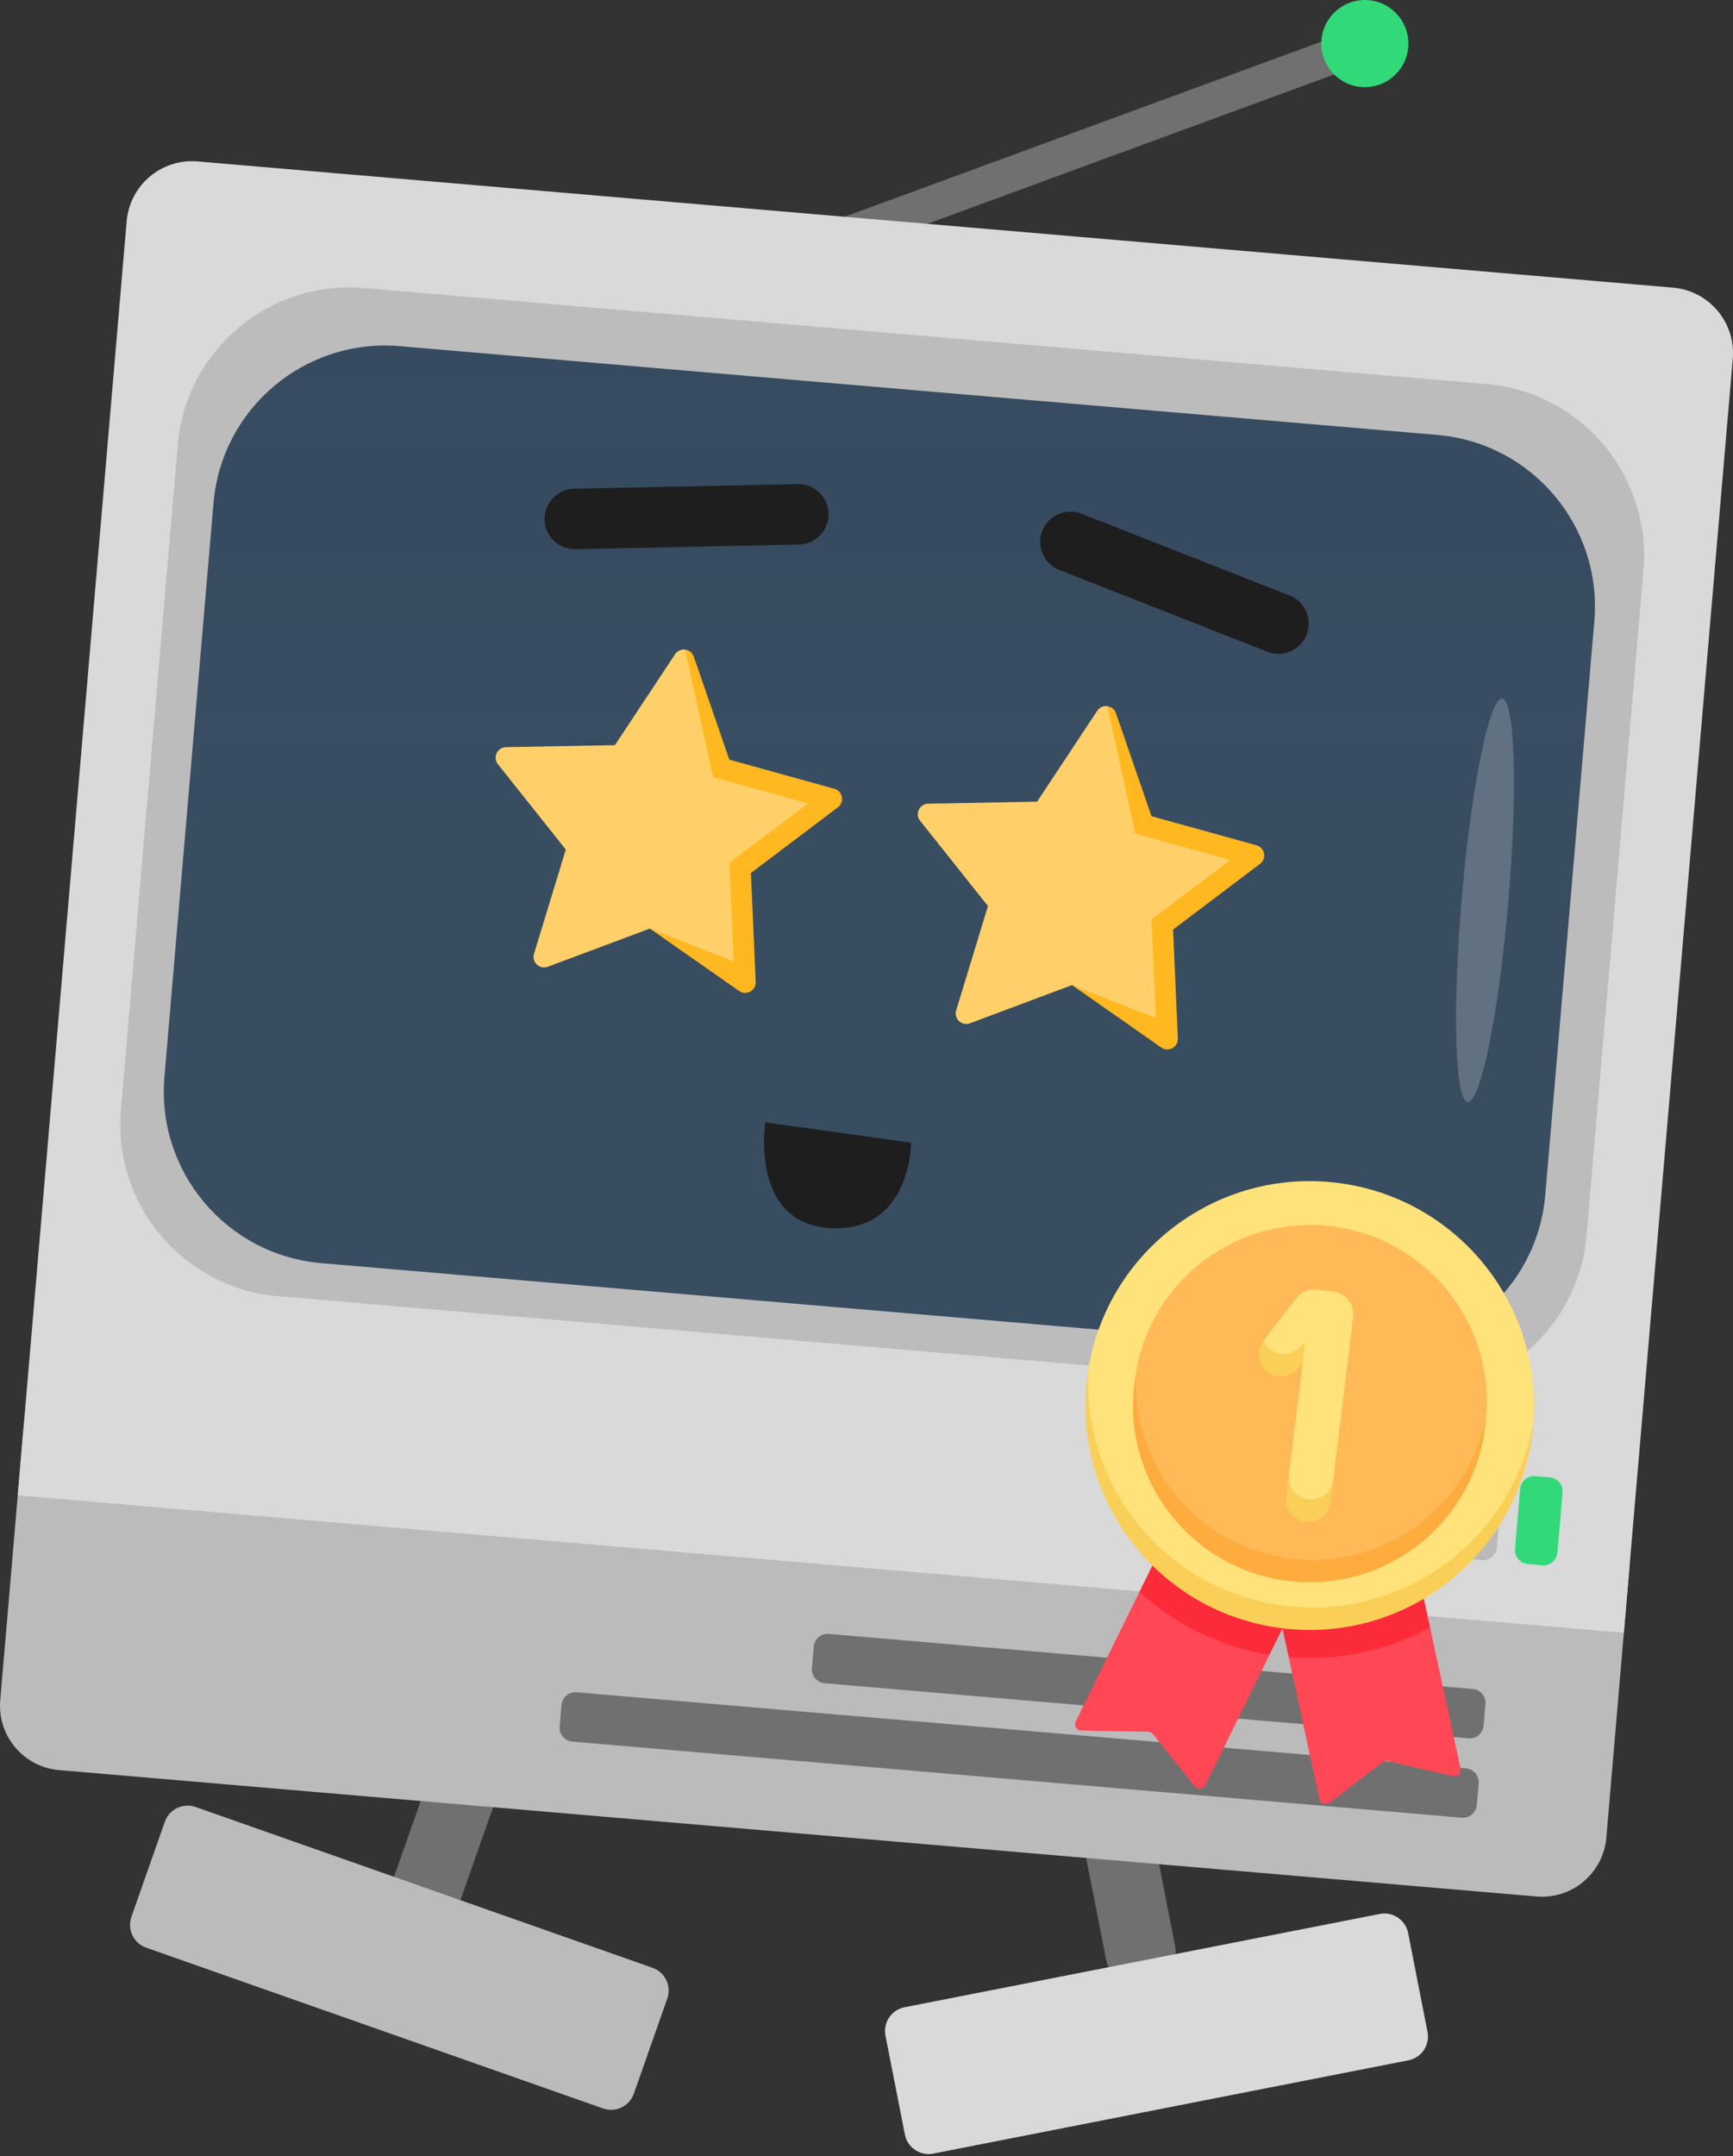 <svg width="238" height="296" viewBox="0 0 238 296" fill="none" xmlns="http://www.w3.org/2000/svg">
<rect x="0" y="0" width="238" height="296" fill="#333333" stroke="none"/>
<path d="M149.255 255.51C148.901 253.71 150.074 251.965 151.873 251.612L154.837 251.031C156.637 250.677 158.382 251.85 158.735 253.649L161.399 267.222C161.752 269.022 160.58 270.767 158.78 271.12L155.816 271.702C154.017 272.055 152.272 270.882 151.918 269.083L149.255 255.51Z" fill="#707070"/>
<path d="M186.633 3.823C187.886 3.363 189.273 4.005 189.733 5.258C190.193 6.51 189.55 7.898 188.298 8.357L98.901 41.178C97.649 41.638 96.261 40.995 95.802 39.743C95.342 38.491 95.984 37.103 97.236 36.643L186.633 3.823Z" fill="#707070"/>
<path d="M58.739 244.509C59.348 242.779 61.243 241.87 62.973 242.479L65.823 243.481C67.553 244.09 68.462 245.985 67.853 247.715L63.263 260.763C62.654 262.493 60.759 263.402 59.029 262.794L56.179 261.791C54.45 261.183 53.541 259.287 54.149 257.558L58.739 244.509Z" fill="#707070"/>
<path d="M22.636 250.097C23.244 248.367 25.139 247.458 26.869 248.067L89.609 270.137C91.339 270.745 92.248 272.641 91.639 274.371L87.049 287.419C86.441 289.149 84.545 290.058 82.816 289.449L20.076 267.379C18.346 266.771 17.437 264.875 18.045 263.145L22.636 250.097Z" fill="#BBBBBB"/>
<path d="M121.605 279.455C121.252 277.656 122.424 275.911 124.223 275.558L189.487 262.749C191.286 262.396 193.031 263.568 193.384 265.367L196.048 278.941C196.401 280.74 195.229 282.485 193.43 282.838L128.166 295.647C126.367 296 124.622 294.828 124.269 293.029L121.605 279.455Z" fill="#D9D9D9"/>
<path d="M3.231 196.011C3.648 191.132 7.942 187.515 12.82 187.932L215.724 205.285C220.603 205.702 224.22 209.995 223.803 214.874L220.605 252.271C220.187 257.15 215.894 260.767 211.015 260.35L8.111 242.998C3.232 242.58 -0.384 238.287 0.033 233.408L3.231 196.011Z" fill="#BBBBBB"/>
<path d="M17.396 30.374C17.82 25.414 22.185 21.736 27.145 22.161L229.755 39.488C234.715 39.912 238.392 44.277 237.968 49.237L223.01 224.15L2.438 205.287L17.396 30.374Z" fill="#D9D9D9"/>
<path d="M24.412 61.081C25.525 48.07 36.974 38.425 49.984 39.538L204.159 52.723C217.169 53.836 226.814 65.284 225.701 78.295L217.895 169.579C216.782 182.589 205.333 192.234 192.323 191.122L38.148 177.937C25.138 176.824 15.493 165.375 16.605 152.365L24.412 61.081Z" fill="#BCBCBC"/>
<path d="M29.319 69.064C30.431 56.054 41.88 46.409 54.891 47.521L197.412 59.71C210.423 60.822 220.068 72.271 218.955 85.282L212.219 164.051C211.106 177.062 199.657 186.707 186.647 185.594L44.125 173.406C31.115 172.293 21.47 160.844 22.582 147.834L29.319 69.064Z" fill="url(#paint0_linear_1806_6379)"/>
<path d="M208.769 204.393C208.859 203.336 209.79 202.552 210.847 202.643L212.845 202.814C213.902 202.904 214.686 203.834 214.595 204.891L213.89 213.136C213.8 214.194 212.87 214.977 211.813 214.887L209.814 214.716C208.757 214.625 207.973 213.695 208.064 212.638L208.769 204.393Z" fill="#32D978"/>
<path d="M171.868 201.237C171.959 200.18 172.889 199.397 173.946 199.487L204.521 202.102C205.579 202.192 206.362 203.122 206.272 204.18L205.567 212.425C205.476 213.482 204.546 214.265 203.489 214.175L172.913 211.56C171.856 211.47 171.073 210.54 171.163 209.482L171.868 201.237Z" fill="#BABABA"/>
<path d="M111.754 226.055C111.844 224.998 112.775 224.214 113.832 224.305L202.255 231.867C203.313 231.957 204.096 232.887 204.006 233.944L203.754 236.889C203.664 237.946 202.733 238.73 201.676 238.639L113.253 231.077C112.195 230.987 111.412 230.057 111.502 229L111.754 226.055Z" fill="black" fill-opacity="0.4"/>
<path d="M77.112 234.068C77.203 233.01 78.133 232.227 79.19 232.317L201.324 242.762C202.381 242.852 203.164 243.783 203.074 244.84L202.822 247.784C202.732 248.841 201.802 249.625 200.744 249.535L78.611 239.09C77.554 239 76.77 238.069 76.86 237.012L77.112 234.068Z" fill="black" fill-opacity="0.4"/>
<path d="M207.131 123.869C205.824 139.156 203.335 151.427 201.573 151.276C199.811 151.125 199.442 138.611 200.75 123.323C202.057 108.036 204.545 95.766 206.308 95.916C208.07 96.067 208.438 108.582 207.131 123.869Z" fill="white" fill-opacity="0.2"/>
<path d="M125.128 156.873L105.104 154.071C105.104 154.071 102.925 167.974 114.027 168.596C125.128 169.219 125.128 156.873 125.128 156.873Z" fill="#1E1E1E"/>
<path d="M193.421 5.981C193.421 9.284 190.743 11.961 187.44 11.961C184.137 11.961 181.459 9.284 181.459 5.981C181.459 2.678 184.137 0 187.44 0C190.743 0 193.421 2.678 193.421 5.981Z" fill="#32D978"/>
<path d="M74.788 71.328C74.74 69.036 76.559 67.14 78.851 67.093L109.555 66.455C111.846 66.408 113.742 68.227 113.79 70.518C113.837 72.81 112.018 74.706 109.727 74.754L79.023 75.391C76.731 75.438 74.835 73.619 74.788 71.328Z" fill="#1E1E1E"/>
<path d="M179.446 87.132C180.284 84.999 179.235 82.59 177.101 81.752L148.518 70.521C146.385 69.683 143.976 70.733 143.138 72.866C142.3 74.999 143.349 77.408 145.483 78.246L174.066 89.477C176.199 90.316 178.608 89.266 179.446 87.132Z" fill="#1E1E1E"/>
<g clip-path="url(#clip0_1806_6379)">
<path d="M172.561 116.044L158.141 112.048L153.258 97.905C153.062 97.339 152.584 97.007 152.072 96.942L147.224 135.234L159.486 143.805C160.469 144.492 161.812 143.754 161.76 142.556L161.104 127.607L173.046 118.592C174.003 117.869 173.716 116.364 172.561 116.044Z" fill="#FFB820"/>
<path d="M158.146 126.214C158.146 126.214 158.739 139.708 158.741 139.753C158.734 139.751 147.401 135.303 147.224 135.234C147.222 135.233 133.208 140.477 133.208 140.477C132.085 140.896 130.968 139.847 131.318 138.7L135.68 124.387L126.363 112.679C125.616 111.741 126.27 110.354 127.468 110.332L142.428 110.058L150.684 97.579C151.014 97.08 151.56 96.877 152.072 96.942L155.903 114.431L168.963 118.05L158.146 126.214Z" fill="#FFD06A"/>
</g>
<g clip-path="url(#clip1_1806_6379)">
<path d="M114.584 108.283L100.164 104.287L95.281 90.144C95.085 89.578 94.607 89.246 94.095 89.181L89.247 127.473L101.509 136.044C102.492 136.731 103.835 135.993 103.783 134.795L103.127 119.846L115.069 110.831C116.026 110.108 115.739 108.603 114.584 108.283Z" fill="#FFB820"/>
<path d="M100.169 118.453C100.169 118.453 100.762 131.947 100.764 131.992C100.757 131.99 89.424 127.542 89.247 127.473C89.245 127.472 75.231 132.716 75.231 132.716C74.108 133.136 72.991 132.086 73.341 130.939L77.703 116.626L68.386 104.918C67.639 103.98 68.293 102.594 69.491 102.571L84.451 102.297L92.707 89.818C93.037 89.319 93.583 89.117 94.095 89.181L97.926 106.67L110.986 110.289L100.169 118.453Z" fill="#FFD06A"/>
</g>
<g clip-path="url(#clip2_1806_6379)">
<path d="M159.847 218.768L156.488 218.521L147.735 236.331C147.456 236.899 147.862 237.563 148.494 237.574L157.687 237.735C157.943 237.74 158.185 237.858 158.345 238.059L164.088 245.238C164.483 245.732 165.257 245.647 165.536 245.08L174.346 227.153L172.653 225.053L159.847 218.768Z" fill="#FF4755"/>
<path d="M174.346 227.153L176.126 223.531L158.263 214.91L156.488 218.521C161.318 222.946 167.444 226.043 174.346 227.153Z" fill="#FC2B3A"/>
<path d="M193.073 222.836L196.393 223.408L200.59 242.803C200.724 243.421 200.17 243.968 199.554 243.826L190.594 241.765C190.344 241.707 190.081 241.764 189.877 241.92L182.571 247.501C182.069 247.885 181.338 247.616 181.204 246.998L176.98 227.476L179.13 225.846L193.073 222.836Z" fill="#FF4755"/>
<path d="M176.98 227.476L176.126 223.531L195.542 219.475L196.393 223.408C190.638 226.536 183.946 228.064 176.98 227.476Z" fill="#FC2B3A"/>
<path d="M176.36 221.625C145.781 217.88 149.431 188.179 149.519 187.672C152.302 171.599 167.244 160.37 183.615 162.375C199.986 164.379 211.777 178.881 210.599 195.151C210.562 195.665 206.938 225.369 176.36 221.625Z" fill="#FFE27A"/>
<path d="M176.504 220.449C160.132 218.444 148.342 203.942 149.519 187.672C149.431 188.18 149.355 188.692 149.292 189.209C147.224 206.096 159.238 221.463 176.126 223.531C193.014 225.599 208.381 213.585 210.449 196.697C210.512 196.18 210.562 195.665 210.599 195.151C207.816 211.225 192.875 222.453 176.504 220.449Z" fill="#F9CF58"/>
<path d="M177.165 215.045C153.125 212.101 155.987 188.457 156.082 187.952C158.418 175.463 170.097 166.782 182.883 168.347C195.67 169.913 204.909 181.156 204.163 193.839C204.133 194.353 201.206 217.989 177.165 215.045Z" fill="#FFBA57"/>
<path d="M177.298 213.96C164.512 212.394 155.274 201.151 156.02 188.468C155.926 188.974 155.845 189.485 155.781 190.003C154.152 203.307 163.617 215.413 176.921 217.042C190.225 218.671 202.331 209.207 203.96 195.902C204.023 195.385 204.068 194.869 204.098 194.355C201.762 206.844 190.084 215.525 177.298 213.96Z" fill="#FFAC3E"/>
<path d="M179.492 207.43C177.82 207.225 176.63 205.704 176.835 204.031L177.031 202.429L178.913 187.059C178.913 187.059 176.878 188.655 174.844 187.299C173.257 186.242 173.525 184.054 173.525 184.054L178.031 178.208C178.689 177.355 179.748 176.912 180.818 177.043L183.178 177.331C184.85 177.536 186.04 179.058 185.835 180.731L183.087 203.171L182.891 204.773C182.687 206.445 181.165 207.635 179.492 207.43Z" fill="#FFE27A"/>
<path d="M178.788 184.629C177.818 185.887 176.037 186.266 174.694 185.416C174.151 185.073 173.758 184.593 173.524 184.056C172.509 185.375 172.74 187.261 174.034 188.297C175.369 189.366 177.364 189.07 178.407 187.715L178.913 187.059L179.19 184.794C179.218 184.566 178.928 184.447 178.788 184.629Z" fill="#F9CF58"/>
<path d="M179.688 205.828C178.016 205.624 176.826 204.102 177.031 202.429L176.653 205.512C176.448 207.184 177.638 208.706 179.311 208.911C180.983 209.116 182.505 207.926 182.71 206.253L183.087 203.171C182.883 204.843 181.361 206.033 179.688 205.828Z" fill="#F9CF58"/>
</g>
<defs>
<linearGradient id="paint0_linear_1806_6379" x1="119.001" y1="0" x2="119.001" y2="295.71" gradientUnits="userSpaceOnUse">
<stop stop-color="#34495E"/>
<stop offset="0.391" stop-color="#34495E" stop-opacity="0.961"/>
<stop offset="0.755" stop-color="#34495E" stop-opacity="0.961"/>
<stop offset="1" stop-color="#34495E" stop-opacity="0.9"/>
</linearGradient>
<clipPath id="clip0_1806_6379">
<rect width="47.933" height="47.933" fill="white" transform="translate(128.434 92.837) rotate(7.219)"/>
</clipPath>
<clipPath id="clip1_1806_6379">
<rect width="47.933" height="47.933" fill="white" transform="translate(70.457 85.076) rotate(7.219)"/>
</clipPath>
<clipPath id="clip2_1806_6379">
<rect width="84.869" height="84.869" fill="white" transform="translate(141.495 157.217) rotate(6.981)"/>
</clipPath>
</defs>
</svg>
